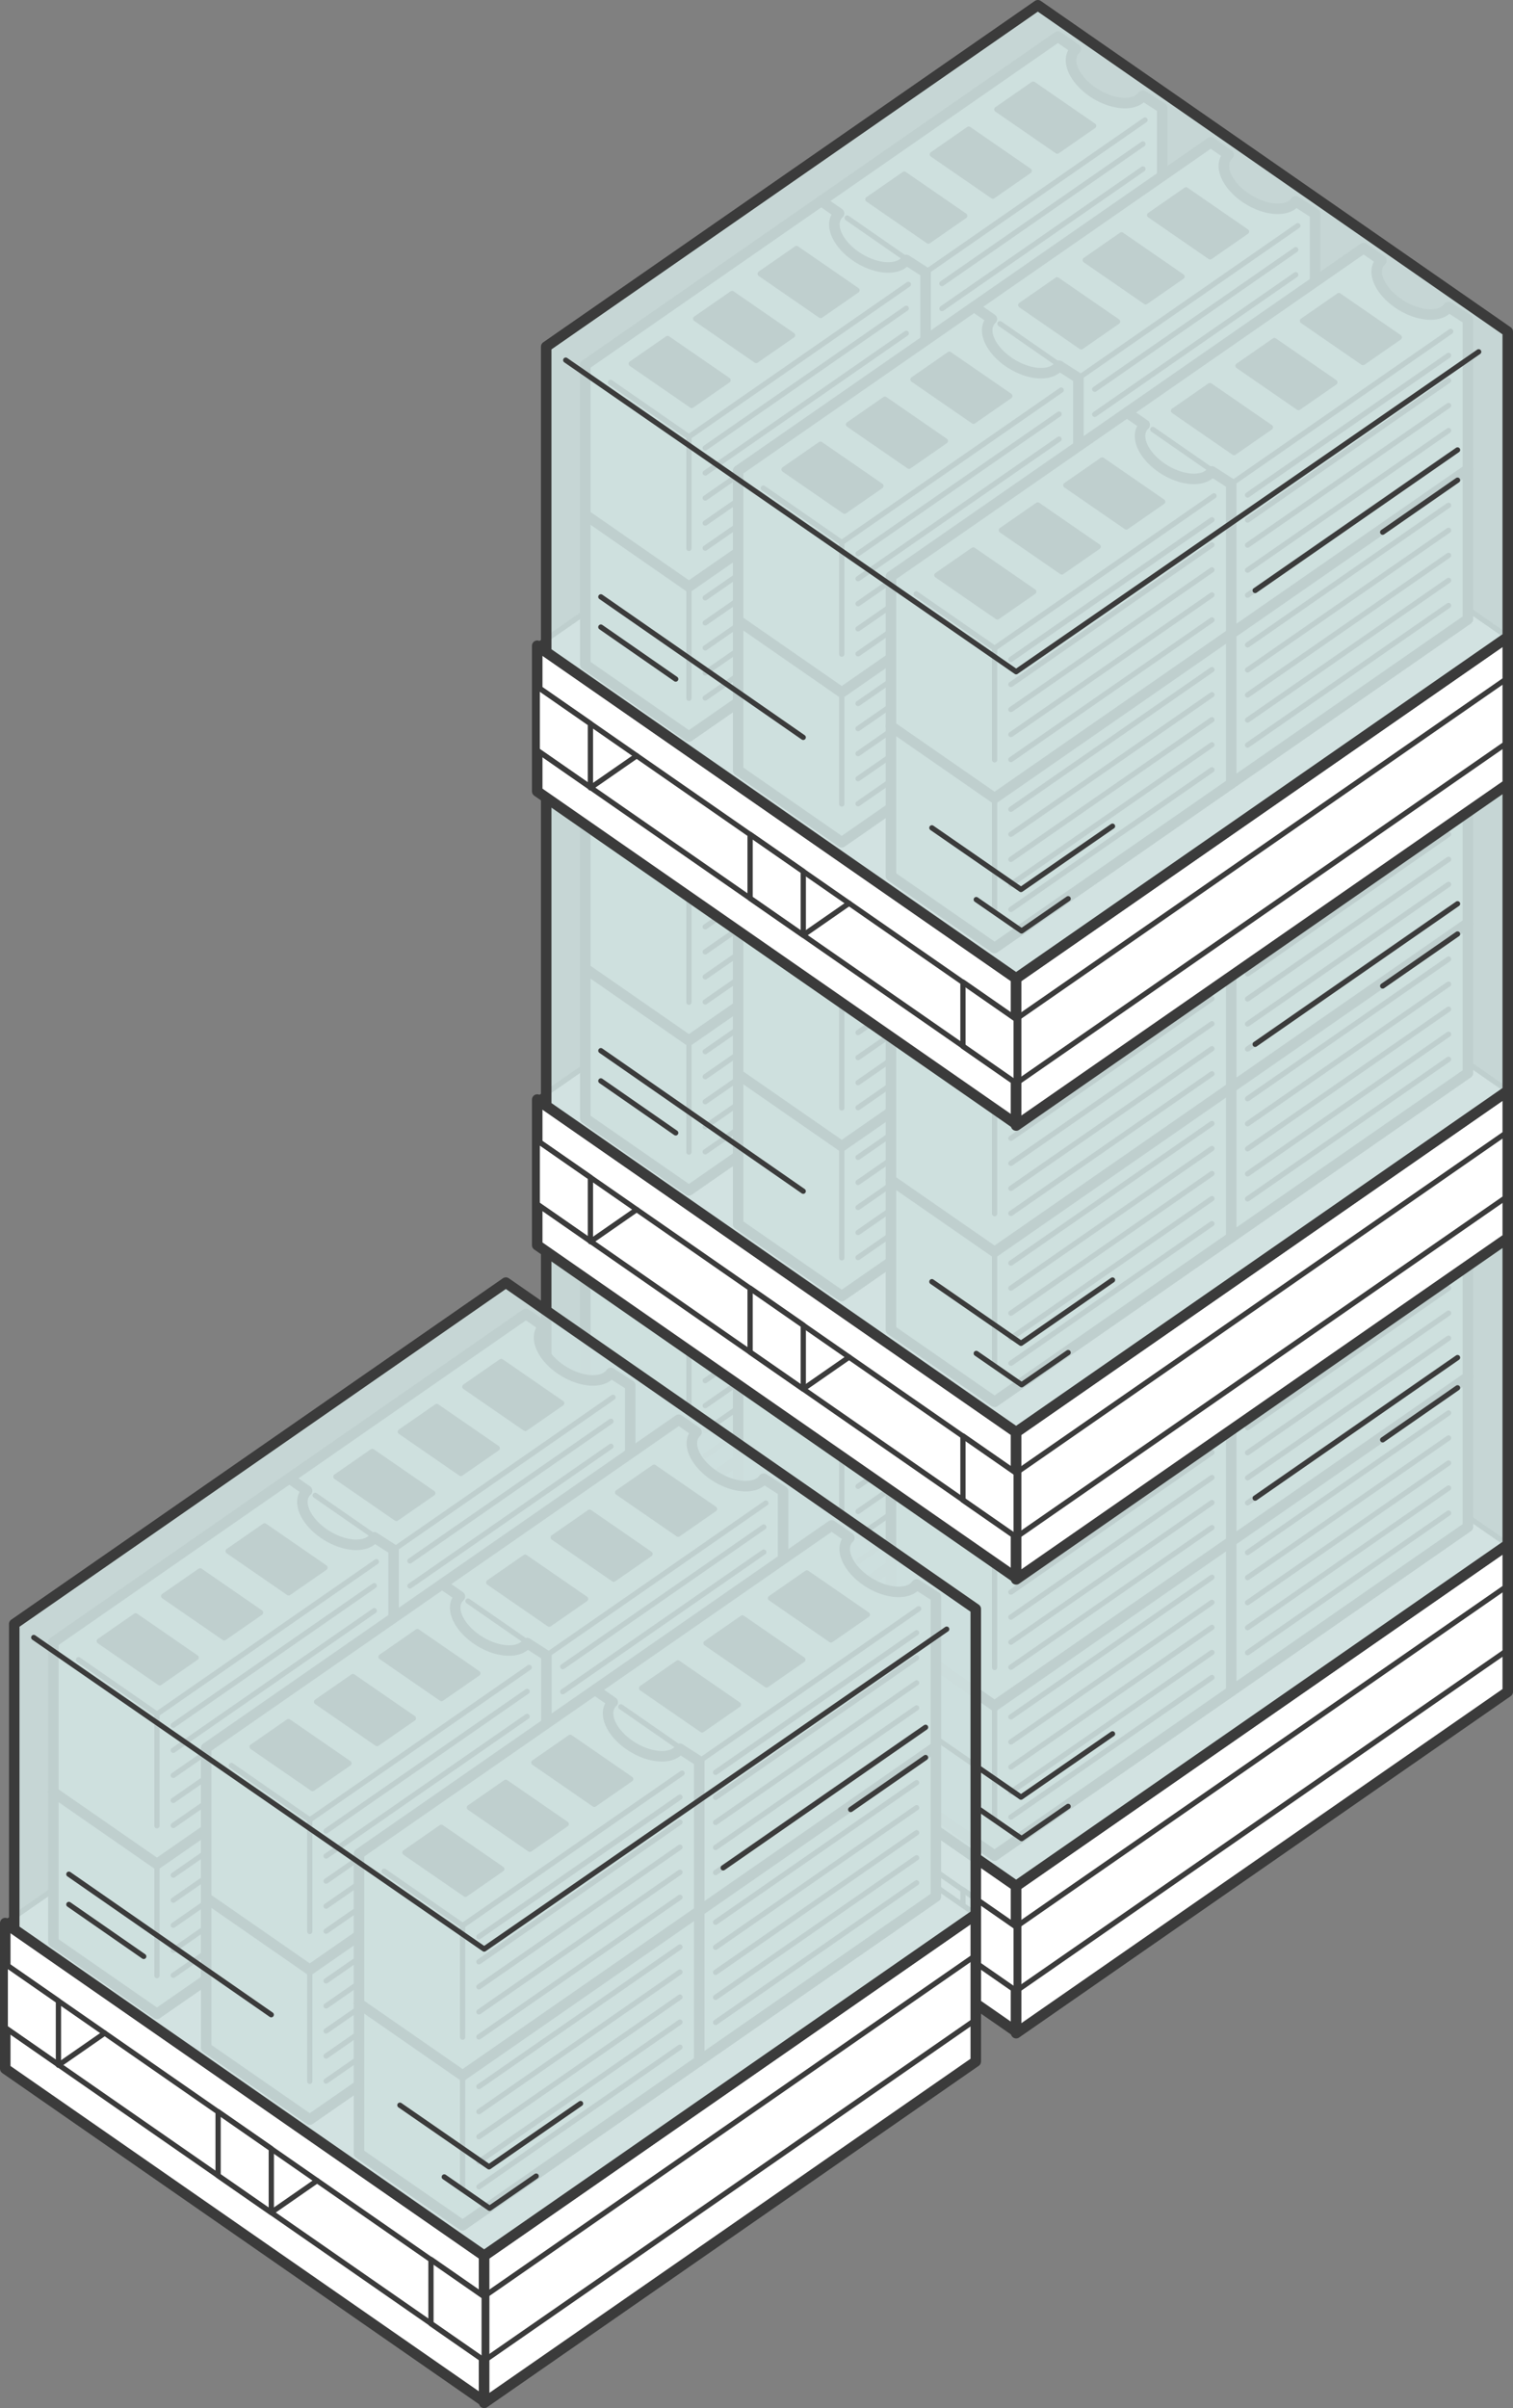 <svg xmlns="http://www.w3.org/2000/svg" viewBox="0 0 288.176 458.573"><rect x="0" y="0" width="288.176" height="458.573" fill="#808080" stroke="none"/><defs><style>.a,.b{fill:#fff;}.a,.b,.c,.d,.e,.f{stroke:#3b3b3b;stroke-linecap:round;stroke-linejoin:round;}.b,.d,.f{stroke-width:2px;}.c{fill:none;}.d{fill:#d7e6e5;}.e{fill:#3b3b3b;}.f{fill:#cddfde;fill-opacity:0.9;}</style></defs><polygon class="a" points="195.961 250.735 287.176 314.079 193.54 379.087 102.324 315.742 195.961 250.735"/><polygon class="b" points="193.538 386.884 102.324 323.54 102.324 295.801 193.54 359.146 193.538 386.884"/><polygon class="a" points="195.961 230.792 287.176 294.136 193.54 359.146 102.324 295.801 195.961 230.792"/><polygon class="b" points="193.54 359.146 193.54 366.943 193.54 370.739 193.54 379.087 193.54 386.884 193.54 387.171 287.176 322.163 287.176 321.876 287.176 314.079 287.176 305.73 287.176 301.933 287.176 294.136 193.54 359.146"/><line class="c" x1="287.176" y1="301.933" x2="193.54" y2="366.893"/><line class="c" x1="287.176" y1="314.189" x2="193.54" y2="379.147"/><polygon class="a" points="193.54 379.131 183.409 372.097 183.409 359.857 193.54 366.893 193.54 379.131"/><polygon class="a" points="152.998 350.938 142.866 343.904 142.866 331.727 152.998 338.764 152.998 350.938"/><polygon class="a" points="112.455 322.752 102.324 315.716 102.324 303.599 112.455 310.635 112.455 322.752"/><line class="c" x1="102.324" y1="303.599" x2="193.54" y2="366.943"/><line class="c" x1="102.324" y1="315.742" x2="193.54" y2="379.087"/><line class="c" x1="112.455" y1="322.873" x2="121.268" y2="316.755"/><line class="c" x1="152.998" y1="350.906" x2="161.723" y2="344.847"/><path class="d" d="M176.29,281.792l45.075-31.302V221.95l-3.684-2.369c-1.417,2.006-5.371,1.891-8.972-.301-3.693-2.248-5.617-5.827-4.298-7.996a2.78,2.78,0,0,1,.475-.58l-3.386-2.35-6.257,4.345h0l-38.684,26.865v28.54L176.29,281.792"/><polygon class="e" points="165.304 239.343 176.822 247.29 183.749 242.48 172.232 234.533 165.304 239.343"/><polygon class="e" points="177.582 230.776 189.101 238.724 196.027 233.914 184.51 225.968 177.582 230.776"/><polygon class="e" points="189.861 222.211 201.378 230.157 208.304 225.348 196.787 217.401 189.861 222.211"/><polyline class="c" points="161.356 242.892 176.29 253.252 218.086 224.228"/><line class="c" x1="176.29" y1="253.252" x2="176.29" y2="274.506"/><line class="c" x1="217.683" y1="247.868" x2="179.403" y2="274.452"/><line class="c" x1="217.683" y1="243.097" x2="179.403" y2="269.681"/><line class="c" x1="217.683" y1="238.331" x2="179.403" y2="264.912"/><line class="c" x1="217.683" y1="233.56" x2="179.403" y2="260.143"/><line class="c" x1="217.683" y1="228.791" x2="179.403" y2="255.375"/><path class="d" d="M205.399,301.925l45.075-31.301v-28.54l-3.684-2.369c-1.417,2.006-5.371,1.89-8.972-.302-3.693-2.247-5.617-5.826-4.298-7.995a2.77,2.77,0,0,1,.474-.58l-3.385-2.35-6.258,4.347h0l-38.684,26.863v28.54l19.731,13.687"/><polygon class="e" points="194.414 259.476 205.931 267.424 212.858 262.614 201.341 254.667 194.414 259.476"/><polygon class="e" points="206.692 250.91 218.21 258.857 225.136 254.049 213.619 246.1 206.692 250.91"/><polygon class="e" points="218.969 242.343 230.488 250.292 237.414 245.482 225.896 237.535 218.969 242.343"/><polyline class="c" points="190.465 263.027 205.399 273.386 247.194 244.362"/><line class="c" x1="205.399" y1="273.386" x2="205.399" y2="294.639"/><line class="c" x1="246.792" y1="268.002" x2="208.512" y2="294.585"/><line class="c" x1="246.792" y1="263.233" x2="208.512" y2="289.817"/><line class="c" x1="246.792" y1="258.464" x2="208.512" y2="285.047"/><line class="c" x1="246.792" y1="253.695" x2="208.512" y2="280.279"/><line class="c" x1="246.792" y1="248.927" x2="208.512" y2="275.508"/><path class="d" d="M234.509,322.06l45.075-31.302v-28.54l-3.683-2.37c-1.417,2.007-5.371,1.892-8.972-.299-3.693-2.249-5.618-5.827-4.298-7.996a2.719,2.719,0,0,1,.474-.58l-3.385-2.35-6.258,4.347h0L214.778,279.832v28.54L234.509,322.06"/><polygon class="e" points="223.523 279.61 235.041 287.557 241.967 282.748 230.45 274.801 223.523 279.61"/><polygon class="e" points="235.801 271.044 247.32 278.991 254.245 274.181 242.728 266.234 235.801 271.044"/><polygon class="e" points="248.079 262.478 259.596 270.425 266.522 265.616 255.006 257.669 248.079 262.478"/><polyline class="c" points="219.575 283.16 234.509 293.519 276.304 264.496"/><line class="c" x1="234.509" y1="293.519" x2="234.509" y2="314.773"/><line class="c" x1="275.902" y1="288.135" x2="237.622" y2="314.719"/><line class="c" x1="275.902" y1="283.367" x2="237.622" y2="309.95"/><line class="c" x1="275.902" y1="278.598" x2="237.622" y2="305.181"/><line class="c" x1="275.902" y1="273.829" x2="237.622" y2="300.413"/><line class="c" x1="275.902" y1="269.06" x2="237.622" y2="295.642"/><path class="d" d="M176.29,253.252l45.075-31.302V193.41l-3.684-2.369c-1.417,2.006-5.371,1.89-8.972-.301-3.693-2.248-5.617-5.827-4.298-7.996a2.751,2.751,0,0,1,.475-.58l-3.386-2.35-6.257,4.346h0L156.559,211.024v28.54L176.29,253.252"/><polygon class="e" points="165.304 210.803 176.822 218.75 183.749 213.941 172.232 205.993 165.304 210.803"/><polygon class="e" points="177.582 202.236 189.101 210.184 196.027 205.375 184.51 197.427 177.582 202.236"/><polygon class="e" points="189.861 193.67 201.378 201.618 208.304 196.809 196.787 188.861 189.861 193.67"/><polyline class="c" points="161.356 214.351 176.29 224.712 218.086 195.688"/><line class="c" x1="176.29" y1="224.712" x2="176.29" y2="245.965"/><line class="c" x1="217.683" y1="219.328" x2="179.403" y2="245.911"/><line class="c" x1="217.683" y1="214.558" x2="179.403" y2="241.141"/><line class="c" x1="217.683" y1="209.79" x2="179.403" y2="236.373"/><line class="c" x1="217.683" y1="205.02" x2="179.403" y2="231.603"/><line class="c" x1="217.683" y1="200.251" x2="179.403" y2="226.835"/><path class="d" d="M205.399,273.386l45.075-31.302v-28.54l-3.684-2.369c-1.417,2.006-5.371,1.891-8.972-.301-3.693-2.248-5.617-5.827-4.298-7.996a2.796,2.796,0,0,1,.474-.58l-3.385-2.35-6.258,4.347h0l-38.684,26.863v28.54l19.731,13.688"/><polygon class="e" points="194.414 230.936 205.931 238.884 212.858 234.074 201.341 226.127 194.414 230.936"/><polygon class="e" points="206.692 222.37 218.21 230.317 225.136 225.508 213.619 217.561 206.692 222.37"/><polygon class="e" points="218.969 213.804 230.488 221.751 237.414 216.942 225.896 208.995 218.969 213.804"/><polyline class="c" points="190.465 234.487 205.399 244.846 247.194 215.822"/><line class="c" x1="205.399" y1="244.846" x2="205.399" y2="266.1"/><line class="c" x1="246.792" y1="239.462" x2="208.512" y2="266.045"/><line class="c" x1="246.792" y1="234.693" x2="208.512" y2="261.277"/><line class="c" x1="246.792" y1="229.925" x2="208.512" y2="256.508"/><line class="c" x1="246.792" y1="225.155" x2="208.512" y2="251.739"/><line class="c" x1="246.792" y1="220.387" x2="208.512" y2="246.968"/><path class="d" d="M234.509,293.519l45.075-31.301v-28.54L275.9,231.309c-1.417,2.006-5.371,1.89-8.972-.302-3.693-2.247-5.618-5.826-4.298-7.995a2.724,2.724,0,0,1,.474-.58l-3.385-2.35-6.258,4.346h0l-38.684,26.863v28.54l19.731,13.687"/><polygon class="e" points="223.523 251.07 235.041 259.018 241.967 254.208 230.45 246.261 223.523 251.07"/><polygon class="e" points="235.801 242.504 247.32 250.451 254.245 245.643 242.728 237.694 235.801 242.504"/><polygon class="e" points="248.079 233.937 259.596 241.886 266.522 237.076 255.006 229.129 248.079 233.937"/><polyline class="c" points="219.575 254.62 234.509 264.98 276.304 235.956"/><line class="c" x1="234.509" y1="264.98" x2="234.509" y2="286.233"/><line class="c" x1="275.902" y1="259.596" x2="237.622" y2="286.179"/><line class="c" x1="275.902" y1="254.827" x2="237.622" y2="281.411"/><line class="c" x1="275.902" y1="250.058" x2="237.622" y2="276.641"/><line class="c" x1="275.902" y1="245.289" x2="237.622" y2="271.873"/><line class="c" x1="275.902" y1="240.521" x2="237.622" y2="267.102"/><path class="d" d="M131.215,313.095,176.29,281.792v-28.54l-3.684-2.37c-1.418,2.007-5.371,1.892-8.972-.299-3.693-2.249-5.617-5.827-4.298-7.996a2.804,2.804,0,0,1,.475-.581l-3.385-2.349-6.258,4.344h0l-38.684,26.865v28.54l19.731,13.688"/><polygon class="e" points="120.229 270.645 131.747 278.592 138.674 273.783 127.156 265.835 120.229 270.645"/><polygon class="e" points="132.507 262.078 144.025 270.026 150.952 265.216 139.435 257.269 132.507 262.078"/><polygon class="e" points="144.785 253.512 156.303 261.459 163.229 256.651 151.712 248.703 144.785 253.512"/><polyline class="c" points="116.281 274.193 131.215 284.554 173.01 255.531"/><line class="c" x1="131.215" y1="284.554" x2="131.215" y2="305.808"/><line class="c" x1="172.608" y1="279.17" x2="134.327" y2="305.754"/><line class="c" x1="172.608" y1="274.4" x2="134.327" y2="300.983"/><line class="c" x1="172.608" y1="269.632" x2="134.327" y2="296.215"/><line class="c" x1="172.608" y1="264.862" x2="134.327" y2="291.445"/><line class="c" x1="172.608" y1="260.093" x2="134.327" y2="286.677"/><path class="d" d="M160.324,333.227,205.4,301.925V273.386l-3.685-2.369c-1.417,2.006-5.37,1.89-8.972-.302-3.692-2.247-5.617-5.826-4.298-7.995a2.784,2.784,0,0,1,.474-.58l-3.385-2.35-6.258,4.347h0L140.593,291v28.54l19.731,13.687"/><polygon class="e" points="149.339 290.779 160.856 298.726 167.783 293.916 156.265 285.969 149.339 290.779"/><polygon class="e" points="161.616 282.212 173.135 290.159 180.06 285.35 168.544 277.403 161.616 282.212"/><polygon class="e" points="173.894 273.646 185.413 281.593 192.339 276.784 180.821 268.836 173.894 273.646"/><polyline class="c" points="145.39 294.329 160.324 304.688 202.119 275.664"/><line class="c" x1="160.324" y1="304.688" x2="160.324" y2="325.941"/><line class="c" x1="201.717" y1="299.304" x2="163.437" y2="325.887"/><line class="c" x1="201.717" y1="294.536" x2="163.437" y2="321.119"/><line class="c" x1="201.717" y1="289.766" x2="163.437" y2="316.349"/><line class="c" x1="201.717" y1="284.998" x2="163.437" y2="311.581"/><line class="c" x1="201.717" y1="280.229" x2="163.437" y2="306.81"/><path class="d" d="M189.433,353.361,234.509,322.06v-28.541l-3.683-2.369c-1.418,2.007-5.371,1.891-8.973-.301-3.692-2.248-5.617-5.827-4.298-7.996a2.811,2.811,0,0,1,.475-.58l-3.386-2.349-6.258,4.346h0l-38.684,26.863v28.54l19.731,13.687"/><polygon class="e" points="178.448 310.912 189.965 318.86 196.892 314.05 185.375 306.103 178.448 310.912"/><polygon class="e" points="190.726 302.346 202.244 310.293 209.17 305.484 197.653 297.536 190.726 302.346"/><polygon class="e" points="203.003 293.779 214.522 301.727 221.448 296.917 209.93 288.971 203.003 293.779"/><polyline class="c" points="174.499 314.463 189.433 324.821 231.228 295.798"/><line class="c" x1="189.433" y1="324.821" x2="189.433" y2="346.075"/><line class="c" x1="230.827" y1="319.438" x2="192.546" y2="346.021"/><line class="c" x1="230.827" y1="314.668" x2="192.546" y2="341.252"/><line class="c" x1="230.827" y1="309.9" x2="192.546" y2="336.483"/><line class="c" x1="230.827" y1="305.131" x2="192.546" y2="331.715"/><line class="c" x1="230.827" y1="300.362" x2="192.546" y2="326.943"/><path class="d" d="M131.215,284.554,176.29,253.252v-28.54l-3.684-2.369c-1.418,2.006-5.371,1.89-8.972-.302-3.693-2.247-5.617-5.826-4.298-7.995a2.773,2.773,0,0,1,.475-.58l-3.385-2.35-6.258,4.344h0l-38.684,26.865v28.54l19.731,13.687"/><polygon class="e" points="120.229 242.105 131.747 250.052 138.674 245.243 127.156 237.295 120.229 242.105"/><polygon class="e" points="132.507 233.538 144.025 241.486 150.952 236.677 139.435 228.729 132.507 233.538"/><polygon class="e" points="144.785 224.972 156.303 232.92 163.229 228.111 151.712 220.163 144.785 224.972"/><polyline class="c" points="116.281 245.653 131.215 256.015 173.01 226.991"/><line class="c" x1="131.215" y1="256.015" x2="131.215" y2="277.268"/><line class="c" x1="172.608" y1="250.63" x2="134.327" y2="277.214"/><line class="c" x1="172.608" y1="245.86" x2="134.327" y2="272.443"/><line class="c" x1="172.608" y1="241.093" x2="134.327" y2="267.674"/><line class="c" x1="172.608" y1="236.322" x2="134.327" y2="262.905"/><line class="c" x1="172.608" y1="231.553" x2="134.327" y2="258.137"/><path class="d" d="M160.324,304.688,205.4,273.386v-28.54l-3.685-2.37c-1.417,2.007-5.37,1.892-8.972-.299-3.692-2.249-5.617-5.827-4.298-7.996a2.818,2.818,0,0,1,.474-.581l-3.385-2.349-6.258,4.346h0L140.593,262.46V291l19.731,13.688"/><polygon class="e" points="149.339 262.239 160.856 270.186 167.783 265.376 156.265 257.429 149.339 262.239"/><polygon class="e" points="161.616 253.672 173.135 261.62 180.06 256.81 168.544 248.863 161.616 253.672"/><polygon class="e" points="173.894 245.106 185.413 253.053 192.339 248.245 180.821 240.297 173.894 245.106"/><polyline class="c" points="145.39 265.789 160.324 276.147 202.119 247.124"/><line class="c" x1="160.324" y1="276.147" x2="160.324" y2="297.401"/><line class="c" x1="201.717" y1="270.764" x2="163.437" y2="297.348"/><line class="c" x1="201.717" y1="265.996" x2="163.437" y2="292.579"/><line class="c" x1="201.717" y1="261.226" x2="163.437" y2="287.81"/><line class="c" x1="201.717" y1="256.458" x2="163.437" y2="283.041"/><line class="c" x1="201.717" y1="251.688" x2="163.437" y2="278.271"/><path class="d" d="M189.433,324.821l45.075-31.302V264.98l-3.683-2.369c-1.418,2.006-5.371,1.89-8.973-.302-3.692-2.247-5.617-5.826-4.298-7.995a2.757,2.757,0,0,1,.475-.58l-3.386-2.35-6.258,4.347h0l-38.684,26.863v28.54l19.731,13.687"/><polygon class="e" points="178.448 282.372 189.965 290.32 196.892 285.51 185.375 277.563 178.448 282.372"/><polygon class="e" points="190.726 273.806 202.244 281.753 209.17 276.944 197.653 268.996 190.726 273.806"/><polygon class="e" points="203.003 265.239 214.522 273.187 221.448 268.378 209.93 260.43 203.003 265.239"/><polyline class="c" points="174.499 285.923 189.433 296.282 231.228 267.258"/><line class="c" x1="189.433" y1="296.282" x2="189.433" y2="317.535"/><line class="c" x1="230.827" y1="290.898" x2="192.546" y2="317.481"/><line class="c" x1="230.827" y1="286.129" x2="192.546" y2="312.713"/><line class="c" x1="230.827" y1="281.36" x2="192.546" y2="307.943"/><line class="c" x1="230.827" y1="276.591" x2="192.546" y2="303.175"/><line class="c" x1="230.827" y1="271.823" x2="192.546" y2="298.404"/><polyline class="f" points="193.54 359.146 287.176 294.138 287.176 235.986 197.672 173.839 104.036 238.849 104.036 296.998 193.538 359.146"/><polyline class="c" points="107.754 241.423 193.54 300.752 281.636 239.834"/><polyline class="c" points="177.492 330.483 194.466 342.222 211.897 330.169"/><polyline class="c" points="185.943 344.146 194.579 350.118 203.447 343.986"/><line class="c" x1="277.615" y1="258.521" x2="239.069" y2="285.281"/><line class="c" x1="277.615" y1="264.278" x2="263.355" y2="274.176"/><line class="c" x1="114.441" y1="286.495" x2="152.986" y2="313.256"/><line class="c" x1="114.441" y1="292.253" x2="128.7" y2="302.151"/><polygon class="a" points="195.961 164.314 287.176 227.659 193.54 292.668 102.324 229.323 195.961 164.314"/><polygon class="b" points="193.538 300.464 102.324 237.12 102.324 209.382 193.54 272.726 193.538 300.464"/><polygon class="a" points="195.961 144.372 287.176 207.717 193.54 272.726 102.324 209.382 195.961 144.372"/><polygon class="b" points="193.54 272.726 193.54 280.523 193.54 284.319 193.54 292.668 193.54 300.464 193.54 300.752 287.176 235.744 287.176 235.456 287.176 227.659 287.176 219.311 287.176 215.513 287.176 207.717 193.54 272.726"/><line class="c" x1="287.176" y1="215.513" x2="193.54" y2="280.474"/><line class="c" x1="287.176" y1="227.769" x2="193.54" y2="292.728"/><polygon class="a" points="193.54 292.712 183.409 285.678 183.409 273.438 193.54 280.474 193.54 292.712"/><polygon class="a" points="152.998 264.519 142.866 257.485 142.866 245.308 152.998 252.344 152.998 264.519"/><polygon class="a" points="112.455 236.331 102.324 229.296 102.324 217.18 112.455 224.215 112.455 236.331"/><line class="c" x1="102.324" y1="217.18" x2="193.54" y2="280.524"/><line class="c" x1="102.324" y1="229.323" x2="193.54" y2="292.668"/><line class="c" x1="112.455" y1="236.454" x2="121.268" y2="230.335"/><line class="c" x1="152.998" y1="264.486" x2="161.723" y2="258.428"/><path class="d" d="M176.29,195.372l45.075-31.302V135.531l-3.684-2.369c-1.417,2.006-5.371,1.89-8.972-.302-3.693-2.247-5.617-5.826-4.298-7.995a2.754,2.754,0,0,1,.475-.58l-3.386-2.35-6.257,4.344h0L156.559,153.145v28.54L176.29,195.372"/><polygon class="e" points="165.304 152.923 176.822 160.87 183.749 156.061 172.232 148.114 165.304 152.923"/><polygon class="e" points="177.582 144.357 189.101 152.304 196.027 147.495 184.51 139.547 177.582 144.357"/><polygon class="e" points="189.861 135.79 201.378 143.738 208.304 138.929 196.787 130.981 189.861 135.79"/><polyline class="c" points="161.356 156.472 176.29 166.833 218.086 137.809"/><line class="c" x1="176.29" y1="166.833" x2="176.29" y2="188.086"/><line class="c" x1="217.683" y1="161.449" x2="179.403" y2="188.032"/><line class="c" x1="217.683" y1="156.678" x2="179.403" y2="183.262"/><line class="c" x1="217.683" y1="151.911" x2="179.403" y2="178.492"/><line class="c" x1="217.683" y1="147.14" x2="179.403" y2="173.724"/><line class="c" x1="217.683" y1="142.372" x2="179.403" y2="168.955"/><path class="d" d="M205.399,215.506l45.075-31.301v-28.541l-3.684-2.369c-1.417,2.007-5.371,1.891-8.972-.301-3.693-2.248-5.617-5.827-4.298-7.996a2.822,2.822,0,0,1,.474-.58l-3.385-2.35-6.258,4.348h0l-38.684,26.863v28.54l19.731,13.687"/><polygon class="e" points="194.414 173.056 205.931 181.004 212.858 176.195 201.341 168.248 194.414 173.056"/><polygon class="e" points="206.692 164.491 218.21 172.438 225.136 167.628 213.619 159.681 206.692 164.491"/><polygon class="e" points="218.969 155.924 230.488 163.871 237.414 159.062 225.896 151.116 218.969 155.924"/><polyline class="c" points="190.465 176.607 205.399 186.966 247.194 157.942"/><line class="c" x1="205.399" y1="186.966" x2="205.399" y2="208.22"/><line class="c" x1="246.792" y1="181.583" x2="208.512" y2="208.166"/><line class="c" x1="246.792" y1="176.813" x2="208.512" y2="203.396"/><line class="c" x1="246.792" y1="172.044" x2="208.512" y2="198.628"/><line class="c" x1="246.792" y1="167.276" x2="208.512" y2="193.859"/><line class="c" x1="246.792" y1="162.507" x2="208.512" y2="189.088"/><path class="d" d="M234.509,235.639l45.075-31.302V175.798l-3.683-2.37c-1.417,2.007-5.371,1.891-8.972-.301-3.693-2.248-5.618-5.826-4.298-7.995a2.724,2.724,0,0,1,.474-.58l-3.385-2.35-6.258,4.346h0L214.778,193.412v28.539l19.731,13.688"/><polygon class="e" points="223.523 193.191 235.041 201.137 241.967 196.329 230.45 188.381 223.523 193.191"/><polygon class="e" points="235.801 184.624 247.32 192.572 254.245 187.762 242.728 179.815 235.801 184.624"/><polygon class="e" points="248.079 176.058 259.596 184.005 266.522 179.197 255.006 171.248 248.079 176.058"/><polyline class="c" points="219.575 196.741 234.509 207.1 276.304 178.077"/><line class="c" x1="234.509" y1="207.1" x2="234.509" y2="228.353"/><line class="c" x1="275.902" y1="201.716" x2="237.622" y2="228.3"/><line class="c" x1="275.902" y1="196.948" x2="237.622" y2="223.531"/><line class="c" x1="275.902" y1="192.178" x2="237.622" y2="218.762"/><line class="c" x1="275.902" y1="187.409" x2="237.622" y2="213.992"/><line class="c" x1="275.902" y1="182.64" x2="237.622" y2="209.222"/><path class="d" d="M176.29,166.833l45.075-31.302V106.99l-3.684-2.369c-1.417,2.007-5.371,1.891-8.972-.3-3.693-2.249-5.617-5.829-4.298-7.997a2.811,2.811,0,0,1,.475-.58l-3.386-2.349L195.243,97.74h0L156.559,124.605v28.54L176.29,166.833"/><polygon class="e" points="165.304 124.382 176.822 132.331 183.749 127.521 172.232 119.574 165.304 124.382"/><polygon class="e" points="177.582 115.817 189.101 123.764 196.027 118.955 184.51 111.007 177.582 115.817"/><polygon class="e" points="189.861 107.25 201.378 115.198 208.304 110.388 196.787 102.442 189.861 107.25"/><polyline class="c" points="161.356 127.931 176.29 138.292 218.086 109.269"/><line class="c" x1="176.29" y1="138.292" x2="176.29" y2="159.546"/><line class="c" x1="217.683" y1="132.909" x2="179.403" y2="159.492"/><line class="c" x1="217.683" y1="128.138" x2="179.403" y2="154.722"/><line class="c" x1="217.683" y1="123.371" x2="179.403" y2="149.953"/><line class="c" x1="217.683" y1="118.6" x2="179.403" y2="145.184"/><line class="c" x1="217.683" y1="113.831" x2="179.403" y2="140.414"/><path class="d" d="M205.399,186.966l45.075-31.302V127.125l-3.684-2.369c-1.417,2.006-5.371,1.89-8.972-.302-3.693-2.247-5.617-5.826-4.298-7.995a2.77,2.77,0,0,1,.474-.58l-3.385-2.35-6.258,4.346h0l-38.684,26.863v28.54l19.731,13.687"/><polygon class="e" points="194.414 144.517 205.931 152.463 212.858 147.655 201.341 139.708 194.414 144.517"/><polygon class="e" points="206.692 135.951 218.21 143.898 225.136 139.088 213.619 131.141 206.692 135.951"/><polygon class="e" points="218.969 127.384 230.488 135.331 237.414 130.523 225.896 122.575 218.969 127.384"/><polyline class="c" points="190.465 148.067 205.399 158.427 247.194 129.403"/><line class="c" x1="205.399" y1="158.427" x2="205.399" y2="179.68"/><line class="c" x1="246.792" y1="153.042" x2="208.512" y2="179.626"/><line class="c" x1="246.792" y1="148.274" x2="208.512" y2="174.857"/><line class="c" x1="246.792" y1="143.505" x2="208.512" y2="170.088"/><line class="c" x1="246.792" y1="138.736" x2="208.512" y2="165.32"/><line class="c" x1="246.792" y1="133.968" x2="208.512" y2="160.549"/><path class="d" d="M234.509,207.1l45.075-31.301v-28.541L275.9,144.888c-1.417,2.007-5.371,1.891-8.972-.301-3.693-2.248-5.618-5.827-4.298-7.996a2.777,2.777,0,0,1,.474-.58l-3.385-2.35-6.258,4.348h0L214.778,164.872v28.54L234.509,207.1"/><polygon class="e" points="223.523 164.65 235.041 172.598 241.967 167.789 230.45 159.841 223.523 164.65"/><polygon class="e" points="235.801 156.084 247.32 164.032 254.245 159.222 242.728 151.275 235.801 156.084"/><polygon class="e" points="248.079 147.518 259.596 155.465 266.522 150.656 255.006 142.709 248.079 147.518"/><polyline class="c" points="219.575 168.201 234.509 178.56 276.304 149.536"/><line class="c" x1="234.509" y1="178.56" x2="234.509" y2="199.813"/><line class="c" x1="275.902" y1="173.176" x2="237.622" y2="199.76"/><line class="c" x1="275.902" y1="168.407" x2="237.622" y2="194.99"/><line class="c" x1="275.902" y1="163.638" x2="237.622" y2="190.222"/><line class="c" x1="275.902" y1="158.87" x2="237.622" y2="185.453"/><line class="c" x1="275.902" y1="154.1" x2="237.622" y2="180.682"/><path class="d" d="M131.215,226.674,176.29,195.372V166.833l-3.684-2.37c-1.418,2.007-5.371,1.891-8.972-.301-3.693-2.248-5.617-5.826-4.298-7.995a2.773,2.773,0,0,1,.475-.58l-3.385-2.35-6.258,4.345h0l-38.684,26.865V212.986l19.731,13.688"/><polygon class="e" points="120.229 184.226 131.747 192.172 138.674 187.363 127.156 179.416 120.229 184.226"/><polygon class="e" points="132.507 175.659 144.025 183.607 150.952 178.797 139.435 170.85 132.507 175.659"/><polygon class="e" points="144.785 167.093 156.303 175.04 163.229 170.231 151.712 162.283 144.785 167.093"/><polyline class="c" points="116.281 187.774 131.215 198.134 173.01 169.111"/><line class="c" x1="131.215" y1="198.134" x2="131.215" y2="219.388"/><line class="c" x1="172.608" y1="192.751" x2="134.327" y2="219.334"/><line class="c" x1="172.608" y1="187.981" x2="134.327" y2="214.564"/><line class="c" x1="172.608" y1="183.213" x2="134.327" y2="209.794"/><line class="c" x1="172.608" y1="178.442" x2="134.327" y2="205.026"/><line class="c" x1="172.608" y1="173.674" x2="134.327" y2="200.256"/><path class="d" d="M160.324,246.808,205.4,215.506v-28.54l-3.685-2.369c-1.417,2.007-5.37,1.891-8.972-.301-3.692-2.248-5.617-5.827-4.298-7.996a2.841,2.841,0,0,1,.474-.58l-3.385-2.35-6.258,4.348h0L140.593,204.58v28.541l19.731,13.687"/><polygon class="e" points="149.339 204.358 160.856 212.307 167.783 207.497 156.265 199.55 149.339 204.358"/><polygon class="e" points="161.616 195.793 173.135 203.74 180.06 198.931 168.544 190.983 161.616 195.793"/><polygon class="e" points="173.894 187.226 185.413 195.174 192.339 190.364 180.821 182.417 173.894 187.226"/><polyline class="c" points="145.39 207.91 160.324 218.268 202.119 189.244"/><line class="c" x1="160.324" y1="218.268" x2="160.324" y2="239.522"/><line class="c" x1="201.717" y1="212.885" x2="163.437" y2="239.468"/><line class="c" x1="201.717" y1="208.115" x2="163.437" y2="234.699"/><line class="c" x1="201.717" y1="203.347" x2="163.437" y2="229.93"/><line class="c" x1="201.717" y1="198.578" x2="163.437" y2="225.162"/><line class="c" x1="201.717" y1="193.809" x2="163.437" y2="220.39"/><path class="d" d="M189.433,266.942l45.075-31.302V207.1l-3.683-2.369c-1.418,2.007-5.371,1.891-8.973-.301-3.692-2.248-5.617-5.827-4.298-7.996a2.782,2.782,0,0,1,.475-.58l-3.386-2.349-6.258,4.346h0l-38.684,26.864v28.539l19.731,13.688"/><polygon class="e" points="178.448 224.492 189.965 232.439 196.892 227.631 185.375 219.684 178.448 224.492"/><polygon class="e" points="190.726 215.927 202.244 223.874 209.17 219.064 197.653 211.117 190.726 215.927"/><polygon class="e" points="203.003 207.36 214.522 215.307 221.448 210.498 209.93 202.55 203.003 207.36"/><polyline class="c" points="174.499 228.043 189.433 238.402 231.228 209.379"/><line class="c" x1="189.433" y1="238.402" x2="189.433" y2="259.656"/><line class="c" x1="230.827" y1="233.018" x2="192.546" y2="259.602"/><line class="c" x1="230.827" y1="228.249" x2="192.546" y2="254.832"/><line class="c" x1="230.827" y1="223.481" x2="192.546" y2="250.064"/><line class="c" x1="230.827" y1="218.711" x2="192.546" y2="245.294"/><line class="c" x1="230.827" y1="213.943" x2="192.546" y2="240.524"/><path class="d" d="M131.215,198.134,176.29,166.833v-28.541l-3.684-2.369c-1.418,2.007-5.371,1.891-8.972-.301-3.693-2.248-5.617-5.827-4.298-7.996a2.825,2.825,0,0,1,.475-.58l-3.385-2.35-6.258,4.346h0l-38.684,26.865v28.54l19.731,13.687"/><polygon class="e" points="120.229 155.685 131.747 163.633 138.674 158.824 127.156 150.876 120.229 155.685"/><polygon class="e" points="132.507 147.119 144.025 155.067 150.952 150.257 139.435 142.31 132.507 147.119"/><polygon class="e" points="144.785 138.553 156.303 146.5 163.229 141.69 151.712 133.744 144.785 138.553"/><polyline class="c" points="116.281 159.234 131.215 169.594 173.01 140.57"/><line class="c" x1="131.215" y1="169.594" x2="131.215" y2="190.848"/><line class="c" x1="172.608" y1="164.211" x2="134.327" y2="190.794"/><line class="c" x1="172.608" y1="159.44" x2="134.327" y2="186.023"/><line class="c" x1="172.608" y1="154.673" x2="134.327" y2="181.254"/><line class="c" x1="172.608" y1="149.903" x2="134.327" y2="176.486"/><line class="c" x1="172.608" y1="145.133" x2="134.327" y2="171.716"/><path class="d" d="M160.324,218.268,205.4,186.966V158.427l-3.685-2.37c-1.417,2.007-5.37,1.891-8.972-.301-3.692-2.248-5.617-5.826-4.298-7.995a2.822,2.822,0,0,1,.474-.581l-3.385-2.349-6.258,4.346h0l-38.684,26.864V204.58l19.731,13.688"/><polygon class="e" points="149.339 175.819 160.856 183.766 167.783 178.957 156.265 171.01 149.339 175.819"/><polygon class="e" points="161.616 167.253 173.135 175.2 180.06 170.391 168.544 162.443 161.616 167.253"/><polygon class="e" points="173.894 158.686 185.413 166.634 192.339 161.825 180.821 153.877 173.894 158.686"/><polyline class="c" points="145.39 179.37 160.324 189.728 202.119 160.705"/><line class="c" x1="160.324" y1="189.728" x2="160.324" y2="210.982"/><line class="c" x1="201.717" y1="184.345" x2="163.437" y2="210.928"/><line class="c" x1="201.717" y1="179.576" x2="163.437" y2="206.159"/><line class="c" x1="201.717" y1="174.807" x2="163.437" y2="201.39"/><line class="c" x1="201.717" y1="170.037" x2="163.437" y2="196.621"/><line class="c" x1="201.717" y1="165.269" x2="163.437" y2="191.85"/><path class="d" d="M189.433,238.402,234.509,207.1V178.56l-3.683-2.369c-1.418,2.006-5.371,1.891-8.973-.301-3.692-2.248-5.617-5.827-4.298-7.996a2.808,2.808,0,0,1,.475-.58l-3.386-2.35-6.258,4.348h0l-38.684,26.862v28.541l19.731,13.687"/><polygon class="e" points="178.448 195.952 189.965 203.901 196.892 199.091 185.375 191.143 178.448 195.952"/><polygon class="e" points="190.726 187.387 202.244 195.334 209.17 190.524 197.653 182.577 190.726 187.387"/><polygon class="e" points="203.003 178.82 214.522 186.767 221.448 181.958 209.93 174.011 203.003 178.82"/><polyline class="c" points="174.499 199.503 189.433 209.862 231.228 180.838"/><line class="c" x1="189.433" y1="209.862" x2="189.433" y2="231.116"/><line class="c" x1="230.827" y1="204.479" x2="192.546" y2="231.062"/><line class="c" x1="230.827" y1="199.709" x2="192.546" y2="226.292"/><line class="c" x1="230.827" y1="194.941" x2="192.546" y2="221.524"/><line class="c" x1="230.827" y1="190.172" x2="192.546" y2="216.756"/><line class="c" x1="230.827" y1="185.403" x2="192.546" y2="211.984"/><polyline class="f" points="193.54 272.726 287.176 207.719 287.176 149.567 197.672 87.419 104.036 152.43 104.036 210.579 193.538 272.726"/><polyline class="c" points="107.754 155.003 193.54 214.332 281.636 153.415"/><polyline class="c" points="177.492 244.064 194.466 255.802 211.897 243.749"/><polyline class="c" points="185.943 257.726 194.579 263.697 203.447 257.566"/><line class="c" x1="277.615" y1="172.101" x2="239.069" y2="198.861"/><line class="c" x1="277.615" y1="177.858" x2="263.355" y2="187.757"/><line class="c" x1="114.441" y1="200.076" x2="152.986" y2="226.837"/><line class="c" x1="114.441" y1="205.833" x2="128.7" y2="215.731"/><polygon class="a" points="195.961 77.895 287.176 141.24 193.54 206.248 102.324 142.903 195.961 77.895"/><polygon class="b" points="193.538 214.045 102.324 150.7 102.324 122.963 193.54 186.307 193.538 214.045"/><polygon class="a" points="195.961 57.952 287.176 121.297 193.54 186.307 102.324 122.963 195.961 57.952"/><polygon class="b" points="193.54 186.307 193.54 194.104 193.54 197.899 193.54 206.248 193.54 214.045 193.54 214.332 287.176 149.325 287.176 149.037 287.176 141.24 287.176 132.892 287.176 129.094 287.176 121.297 193.54 186.307"/><line class="c" x1="287.176" y1="129.094" x2="193.54" y2="194.054"/><line class="c" x1="287.176" y1="141.35" x2="193.54" y2="206.307"/><polygon class="a" points="193.54 206.293 183.409 199.259 183.409 187.019 193.54 194.054 193.54 206.293"/><polygon class="a" points="152.998 178.1 142.866 171.065 142.866 158.889 152.998 165.924 152.998 178.1"/><polygon class="a" points="112.455 149.912 102.324 142.876 102.324 130.759 112.455 137.795 112.455 149.912"/><line class="c" x1="102.324" y1="130.759" x2="193.54" y2="194.104"/><line class="c" x1="102.324" y1="142.904" x2="193.54" y2="206.248"/><line class="c" x1="112.455" y1="150.033" x2="121.268" y2="143.916"/><line class="c" x1="152.998" y1="178.066" x2="161.723" y2="172.008"/><path class="d" d="M176.29,108.953l45.075-31.302v-28.54l-3.684-2.369c-1.417,2.006-5.371,1.891-8.972-.301-3.693-2.248-5.617-5.827-4.298-7.996a2.809,2.809,0,0,1,.475-.58l-3.386-2.35-6.257,4.345h0L156.559,66.724v28.541L176.29,108.953"/><polygon class="e" points="165.304 66.503 176.822 74.451 183.749 69.642 172.232 61.693 165.304 66.503"/><polygon class="e" points="177.582 57.936 189.101 65.885 196.027 61.075 184.51 53.128 177.582 57.936"/><polygon class="e" points="189.861 49.371 201.378 57.318 208.304 52.509 196.787 44.561 189.861 49.371"/><polyline class="c" points="161.356 70.052 176.29 80.413 218.086 51.389"/><line class="c" x1="176.29" y1="80.413" x2="176.29" y2="101.667"/><line class="c" x1="217.683" y1="75.029" x2="179.403" y2="101.613"/><line class="c" x1="217.683" y1="70.258" x2="179.403" y2="96.841"/><line class="c" x1="217.683" y1="65.491" x2="179.403" y2="92.073"/><line class="c" x1="217.683" y1="60.721" x2="179.403" y2="87.304"/><line class="c" x1="217.683" y1="55.951" x2="179.403" y2="82.535"/><path class="d" d="M205.399,129.087l45.075-31.302v-28.54l-3.684-2.369c-1.417,2.007-5.371,1.891-8.972-.301-3.693-2.248-5.617-5.827-4.298-7.996a2.799,2.799,0,0,1,.474-.58l-3.385-2.35-6.258,4.346h0L185.668,86.859v28.539l19.731,13.688"/><polygon class="e" points="194.414 86.637 205.931 94.584 212.858 89.774 201.341 81.828 194.414 86.637"/><polygon class="e" points="206.692 78.071 218.21 86.018 225.136 81.209 213.619 73.262 206.692 78.071"/><polygon class="e" points="218.969 69.505 230.488 77.452 237.414 72.643 225.896 64.695 218.969 69.505"/><polyline class="c" points="190.465 90.188 205.399 100.547 247.194 71.522"/><line class="c" x1="205.399" y1="100.546" x2="205.399" y2="121.8"/><line class="c" x1="246.792" y1="95.162" x2="208.512" y2="121.746"/><line class="c" x1="246.792" y1="90.394" x2="208.512" y2="116.977"/><line class="c" x1="246.792" y1="85.625" x2="208.512" y2="112.209"/><line class="c" x1="246.792" y1="80.856" x2="208.512" y2="107.439"/><line class="c" x1="246.792" y1="76.087" x2="208.512" y2="102.669"/><path class="d" d="M234.509,149.22l45.075-31.302V89.378L275.9,87.009c-1.417,2.006-5.371,1.891-8.972-.3-3.693-2.248-5.618-5.827-4.298-7.996a2.773,2.773,0,0,1,.474-.58l-3.385-2.35L253.462,80.13h0L214.778,106.992v28.541L234.509,149.22"/><polygon class="e" points="223.523 106.77 235.041 114.718 241.967 109.909 230.45 101.961 223.523 106.77"/><polygon class="e" points="235.801 98.204 247.32 106.152 254.245 101.343 242.728 93.395 235.801 98.204"/><polygon class="e" points="248.079 89.639 259.596 97.586 266.522 92.776 255.006 84.829 248.079 89.639"/><polyline class="c" points="219.575 110.321 234.509 120.68 276.304 91.656"/><line class="c" x1="234.509" y1="120.68" x2="234.509" y2="141.933"/><line class="c" x1="275.902" y1="115.297" x2="237.622" y2="141.88"/><line class="c" x1="275.902" y1="110.527" x2="237.622" y2="137.111"/><line class="c" x1="275.902" y1="105.759" x2="237.622" y2="132.342"/><line class="c" x1="275.902" y1="100.99" x2="237.622" y2="127.573"/><line class="c" x1="275.902" y1="96.221" x2="237.622" y2="122.802"/><path class="d" d="M176.29,80.413l45.075-31.302v-28.54l-3.684-2.369c-1.417,2.007-5.371,1.891-8.972-.3-3.693-2.248-5.617-5.826-4.298-7.996a2.78,2.78,0,0,1,.475-.58l-3.386-2.349-6.257,4.345h0L156.559,38.186V66.724L176.29,80.413"/><polygon class="e" points="165.304 37.964 176.822 45.91 183.749 41.101 172.232 33.155 165.304 37.964"/><polygon class="e" points="177.582 29.398 189.101 37.345 196.027 32.535 184.51 24.588 177.582 29.398"/><polygon class="e" points="189.861 20.831 201.378 28.779 208.304 23.969 196.787 16.021 189.861 20.831"/><polyline class="c" points="161.356 41.512 176.29 51.873 218.086 22.85"/><line class="c" x1="176.29" y1="51.873" x2="176.29" y2="73.127"/><line class="c" x1="217.683" y1="46.489" x2="179.403" y2="73.072"/><line class="c" x1="217.683" y1="41.719" x2="179.403" y2="68.302"/><line class="c" x1="217.683" y1="36.952" x2="179.403" y2="63.533"/><line class="c" x1="217.683" y1="32.18" x2="179.403" y2="58.763"/><line class="c" x1="217.683" y1="27.412" x2="179.403" y2="53.995"/><path class="d" d="M205.399,100.546l45.075-31.302v-28.54l-3.684-2.369c-1.417,2.006-5.371,1.891-8.972-.301-3.693-2.248-5.617-5.827-4.298-7.996a2.826,2.826,0,0,1,.474-.58l-3.385-2.35-6.258,4.348h0L185.668,58.318v28.541l19.731,13.687"/><polygon class="e" points="194.414 58.097 205.931 66.045 212.858 61.236 201.341 53.287 194.414 58.097"/><polygon class="e" points="206.692 49.53 218.21 57.479 225.136 52.669 213.619 44.722 206.692 49.53"/><polygon class="e" points="218.969 40.965 230.488 48.912 237.414 44.103 225.896 36.155 218.969 40.965"/><polyline class="c" points="190.465 61.647 205.399 72.007 247.194 42.982"/><line class="c" x1="205.399" y1="72.007" x2="205.399" y2="93.26"/><line class="c" x1="246.792" y1="66.623" x2="208.512" y2="93.207"/><line class="c" x1="246.792" y1="61.854" x2="208.512" y2="88.437"/><line class="c" x1="246.792" y1="57.085" x2="208.512" y2="83.669"/><line class="c" x1="246.792" y1="52.317" x2="208.512" y2="78.9"/><line class="c" x1="246.792" y1="47.547" x2="208.512" y2="74.129"/><path class="d" d="M234.509,120.68,279.583,89.378v-28.54L275.9,58.469c-1.417,2.007-5.371,1.891-8.972-.301-3.693-2.248-5.618-5.827-4.298-7.996a2.747,2.747,0,0,1,.474-.58l-3.385-2.35-6.258,4.346h0L214.778,78.453v28.539L234.509,120.68"/><polygon class="e" points="223.523 78.231 235.041 86.178 241.967 81.368 230.45 73.422 223.523 78.231"/><polygon class="e" points="235.801 69.665 247.32 77.611 254.245 72.803 242.728 64.856 235.801 69.665"/><polygon class="e" points="248.079 61.099 259.596 69.046 266.522 64.236 255.006 56.289 248.079 61.099"/><polyline class="c" points="219.575 81.782 234.509 92.14 276.304 63.116"/><line class="c" x1="234.509" y1="92.14" x2="234.509" y2="113.394"/><line class="c" x1="275.902" y1="86.756" x2="237.622" y2="113.339"/><line class="c" x1="275.902" y1="81.987" x2="237.622" y2="108.571"/><line class="c" x1="275.902" y1="77.219" x2="237.622" y2="103.802"/><line class="c" x1="275.902" y1="72.45" x2="237.622" y2="99.033"/><line class="c" x1="275.902" y1="67.681" x2="237.622" y2="94.262"/><path class="d" d="M131.215,140.255,176.29,108.953v-28.54l-3.684-2.369c-1.418,2.006-5.371,1.891-8.972-.301-3.693-2.248-5.617-5.827-4.298-7.996a2.796,2.796,0,0,1,.475-.58l-3.385-2.35-6.258,4.346h0l-38.684,26.864v28.54l19.731,13.688"/><polygon class="e" points="120.229 97.805 131.747 105.753 138.674 100.944 127.156 92.996 120.229 97.805"/><polygon class="e" points="132.507 89.239 144.025 97.187 150.952 92.378 139.435 84.43 132.507 89.239"/><polygon class="e" points="144.785 80.673 156.303 88.621 163.229 83.811 151.712 75.864 144.785 80.673"/><polyline class="c" points="116.281 101.354 131.215 111.715 173.01 82.691"/><line class="c" x1="131.215" y1="111.715" x2="131.215" y2="132.968"/><line class="c" x1="172.608" y1="106.332" x2="134.327" y2="132.915"/><line class="c" x1="172.608" y1="101.56" x2="134.327" y2="128.143"/><line class="c" x1="172.608" y1="96.794" x2="134.327" y2="123.375"/><line class="c" x1="172.608" y1="92.023" x2="134.327" y2="118.607"/><line class="c" x1="172.608" y1="87.254" x2="134.327" y2="113.837"/><path class="d" d="M160.324,160.389,205.4,129.087v-28.54l-3.685-2.369c-1.417,2.007-5.37,1.891-8.972-.301-3.692-2.248-5.617-5.827-4.298-7.996a2.81,2.81,0,0,1,.474-.58l-3.385-2.35-6.258,4.347h0L140.593,118.16v28.54l19.731,13.688"/><polygon class="e" points="149.339 117.939 160.856 125.886 167.783 121.077 156.265 113.13 149.339 117.939"/><polygon class="e" points="161.616 109.374 173.135 117.32 180.06 112.511 168.544 104.564 161.616 109.374"/><polygon class="e" points="173.894 100.807 185.413 108.754 192.339 103.945 180.821 95.997 173.894 100.807"/><polyline class="c" points="145.39 121.49 160.324 131.849 202.119 102.825"/><line class="c" x1="160.324" y1="131.849" x2="160.324" y2="153.103"/><line class="c" x1="201.717" y1="126.464" x2="163.437" y2="153.048"/><line class="c" x1="201.717" y1="121.696" x2="163.437" y2="148.279"/><line class="c" x1="201.717" y1="116.927" x2="163.437" y2="143.511"/><line class="c" x1="201.717" y1="112.158" x2="163.437" y2="138.741"/><line class="c" x1="201.717" y1="107.39" x2="163.437" y2="133.971"/><path class="d" d="M189.433,180.523,234.509,149.22V120.68l-3.683-2.369c-1.418,2.006-5.371,1.89-8.973-.301-3.692-2.248-5.617-5.827-4.298-7.996a2.757,2.757,0,0,1,.475-.58l-3.386-2.35-6.258,4.346h0l-38.684,26.863v28.54l19.731,13.688"/><polygon class="e" points="178.448 138.073 189.965 146.02 196.892 141.212 185.375 133.263 178.448 138.073"/><polygon class="e" points="190.726 129.506 202.244 137.455 209.17 132.645 197.653 124.697 190.726 129.506"/><polygon class="e" points="203.003 120.94 214.522 128.888 221.448 124.079 209.93 116.131 203.003 120.94"/><polyline class="c" points="174.499 141.623 189.433 151.983 231.228 122.959"/><line class="c" x1="189.433" y1="151.982" x2="189.433" y2="173.235"/><line class="c" x1="230.827" y1="146.599" x2="192.546" y2="173.183"/><line class="c" x1="230.827" y1="141.83" x2="192.546" y2="168.413"/><line class="c" x1="230.827" y1="137.06" x2="192.546" y2="163.644"/><line class="c" x1="230.827" y1="132.292" x2="192.546" y2="158.875"/><line class="c" x1="230.827" y1="127.523" x2="192.546" y2="154.105"/><path class="d" d="M131.215,111.715,176.29,80.413v-28.54l-3.684-2.369c-1.418,2.007-5.371,1.891-8.972-.301-3.693-2.248-5.617-5.827-4.298-7.996a2.799,2.799,0,0,1,.475-.58l-3.385-2.35-6.258,4.344h0L111.484,69.488v28.539l19.731,13.688"/><polygon class="e" points="120.229 69.265 131.747 77.213 138.674 72.403 127.156 64.457 120.229 69.265"/><polygon class="e" points="132.507 60.7 144.025 68.646 150.952 63.838 139.435 55.89 132.507 60.7"/><polygon class="e" points="144.785 52.133 156.303 60.081 163.229 55.271 151.712 47.324 144.785 52.133"/><polyline class="c" points="116.281 72.814 131.215 83.175 173.01 54.151"/><line class="c" x1="131.215" y1="83.175" x2="131.215" y2="104.429"/><line class="c" x1="172.608" y1="77.791" x2="134.327" y2="104.374"/><line class="c" x1="172.608" y1="73.021" x2="134.327" y2="99.603"/><line class="c" x1="172.608" y1="68.254" x2="134.327" y2="94.835"/><line class="c" x1="172.608" y1="63.482" x2="134.327" y2="90.066"/><line class="c" x1="172.608" y1="58.714" x2="134.327" y2="85.297"/><path class="d" d="M160.324,131.849,205.4,100.546v-28.54l-3.685-2.369c-1.417,2.006-5.37,1.891-8.972-.3-3.692-2.248-5.617-5.827-4.298-7.996a2.81,2.81,0,0,1,.474-.58l-3.385-2.35-6.258,4.348h0L140.593,89.621v28.54l19.731,13.688"/><polygon class="e" points="149.339 89.399 160.856 97.346 167.783 92.538 156.265 84.59 149.339 89.399"/><polygon class="e" points="161.616 80.832 173.135 88.781 180.06 83.971 168.544 76.023 161.616 80.832"/><polygon class="e" points="173.894 72.267 185.413 80.214 192.339 75.405 180.821 67.458 173.894 72.267"/><polyline class="c" points="145.39 92.949 160.324 103.309 202.119 74.285"/><line class="c" x1="160.324" y1="103.309" x2="160.324" y2="124.562"/><line class="c" x1="201.717" y1="97.925" x2="163.437" y2="124.509"/><line class="c" x1="201.717" y1="93.156" x2="163.437" y2="119.739"/><line class="c" x1="201.717" y1="88.388" x2="163.437" y2="114.97"/><line class="c" x1="201.717" y1="83.618" x2="163.437" y2="110.201"/><line class="c" x1="201.717" y1="78.85" x2="163.437" y2="105.431"/><path class="d" d="M189.433,151.982,234.509,120.68V92.14l-3.683-2.369c-1.418,2.007-5.371,1.891-8.973-.301-3.692-2.248-5.617-5.827-4.298-7.996a2.78,2.78,0,0,1,.475-.58l-3.386-2.35-6.258,4.346h0l-38.684,26.863v28.54l19.731,13.688"/><polygon class="e" points="178.448 109.533 189.965 117.48 196.892 112.671 185.375 104.724 178.448 109.533"/><polygon class="e" points="190.726 100.967 202.244 108.914 209.17 104.104 197.653 96.158 190.726 100.967"/><polygon class="e" points="203.003 92.401 214.522 100.348 221.448 95.539 209.93 87.591 203.003 92.401"/><polyline class="c" points="174.499 113.084 189.433 123.443 231.228 94.418"/><line class="c" x1="189.433" y1="123.443" x2="189.433" y2="144.696"/><line class="c" x1="230.827" y1="118.058" x2="192.546" y2="144.642"/><line class="c" x1="230.827" y1="113.29" x2="192.546" y2="139.873"/><line class="c" x1="230.827" y1="108.521" x2="192.546" y2="135.105"/><line class="c" x1="230.827" y1="103.752" x2="192.546" y2="130.335"/><line class="c" x1="230.827" y1="98.983" x2="192.546" y2="125.565"/><polyline class="f" points="193.54 186.307 287.176 121.298 287.176 63.147 197.672 1 104.036 66.009 104.036 124.159 193.538 186.307"/><polyline class="c" points="107.754 68.583 193.54 127.913 281.636 66.994"/><polyline class="c" points="177.492 157.644 194.466 169.382 211.897 157.33"/><polyline class="c" points="185.943 171.306 194.579 177.278 203.447 171.147"/><line class="c" x1="277.615" y1="85.681" x2="239.069" y2="112.442"/><line class="c" x1="277.615" y1="91.439" x2="263.355" y2="101.337"/><line class="c" x1="114.441" y1="113.656" x2="152.986" y2="140.416"/><line class="c" x1="114.441" y1="119.413" x2="128.7" y2="129.312"/><polygon class="a" points="94.636 321.136 185.852 384.481 92.216 449.488 1 386.144 94.636 321.136"/><polygon class="b" points="92.214 457.286 1 393.941 1 366.202 92.216 429.547 92.214 457.286"/><polygon class="a" points="94.636 301.193 185.852 364.538 92.216 429.547 1 366.202 94.636 301.193"/><polygon class="b" points="92.216 429.547 92.216 437.344 92.216 441.14 92.216 449.488 92.216 457.286 92.216 457.573 185.852 392.564 185.852 392.277 185.852 384.481 185.852 376.132 185.852 372.335 185.852 364.538 92.216 429.547"/><line class="c" x1="185.852" y1="372.335" x2="92.216" y2="437.294"/><line class="c" x1="185.852" y1="384.591" x2="92.216" y2="449.548"/><polygon class="a" points="92.216 449.532 82.084 442.499 82.084 430.258 92.216 437.294 92.216 449.532"/><polygon class="a" points="51.673 421.339 41.542 414.307 41.542 402.13 51.673 409.166 51.673 421.339"/><polygon class="a" points="11.131 393.153 1 386.117 1 374 11.131 381.036 11.131 393.153"/><line class="c" x1="1" y1="374" x2="92.216" y2="437.344"/><line class="c" x1="1" y1="386.144" x2="92.216" y2="449.488"/><line class="c" x1="11.131" y1="393.274" x2="19.944" y2="387.156"/><line class="c" x1="51.673" y1="421.307" x2="60.399" y2="415.248"/><path class="d" d="M74.966,352.193l45.075-31.302v-28.54l-3.684-2.369c-1.417,2.007-5.371,1.891-8.972-.301-3.693-2.248-5.618-5.827-4.298-7.996a2.785,2.785,0,0,1,.475-.58l-3.386-2.35L93.919,283.1h0l-38.684,26.865v28.54l19.731,13.688"/><polygon class="e" points="63.98 309.744 75.498 317.691 82.425 312.882 70.908 304.934 63.98 309.744"/><polygon class="e" points="76.259 301.178 87.776 309.125 94.703 304.316 83.186 296.369 76.259 301.178"/><polygon class="e" points="88.536 292.612 100.054 300.559 106.98 295.75 95.463 287.802 88.536 292.612"/><polyline class="c" points="60.032 313.293 74.966 323.653 116.761 294.629"/><line class="c" x1="74.966" y1="323.654" x2="74.966" y2="344.907"/><line class="c" x1="116.359" y1="318.269" x2="78.079" y2="344.853"/><line class="c" x1="116.359" y1="313.499" x2="78.079" y2="340.082"/><line class="c" x1="116.359" y1="308.732" x2="78.079" y2="335.313"/><line class="c" x1="116.359" y1="303.961" x2="78.079" y2="330.544"/><line class="c" x1="116.359" y1="299.192" x2="78.079" y2="325.776"/><path class="d" d="M104.075,372.327l45.075-31.302v-28.54l-3.685-2.369c-1.417,2.006-5.37,1.891-8.972-.301-3.693-2.248-5.617-5.827-4.298-7.996a2.77,2.77,0,0,1,.474-.58l-3.385-2.35-6.258,4.346h0L84.344,330.099v28.54l19.731,13.688"/><polygon class="e" points="93.09 329.877 104.607 337.825 111.534 333.015 100.016 325.068 93.09 329.877"/><polygon class="e" points="105.368 321.311 116.886 329.259 123.812 324.45 112.295 316.501 105.368 321.311"/><polygon class="e" points="117.645 312.745 129.163 320.693 136.089 315.883 124.572 307.936 117.645 312.745"/><polyline class="c" points="89.141 333.428 104.075 343.787 145.87 314.763"/><line class="c" x1="104.075" y1="343.787" x2="104.075" y2="365.04"/><line class="c" x1="145.468" y1="338.404" x2="107.188" y2="364.987"/><line class="c" x1="145.468" y1="333.635" x2="107.188" y2="360.218"/><line class="c" x1="145.468" y1="328.865" x2="107.188" y2="355.448"/><line class="c" x1="145.468" y1="324.096" x2="107.188" y2="350.68"/><line class="c" x1="145.468" y1="319.328" x2="107.188" y2="345.909"/><path class="d" d="M133.185,392.461,178.26,361.159v-28.54l-3.684-2.369c-1.417,2.006-5.371,1.891-8.972-.301-3.693-2.248-5.617-5.827-4.298-7.996a2.785,2.785,0,0,1,.474-.58l-3.386-2.35-6.257,4.347h0l-38.684,26.863v28.54L133.184,392.461"/><polygon class="e" points="122.198 350.011 133.717 357.959 140.643 353.149 129.126 345.202 122.198 350.011"/><polygon class="e" points="134.477 341.445 145.995 349.392 152.921 344.583 141.404 336.636 134.477 341.445"/><polygon class="e" points="146.755 332.879 158.272 340.827 165.198 336.017 153.682 328.07 146.755 332.879"/><polyline class="c" points="118.251 353.562 133.185 363.921 174.979 334.897"/><line class="c" x1="133.185" y1="363.921" x2="133.185" y2="385.175"/><line class="c" x1="174.577" y1="358.537" x2="136.297" y2="385.12"/><line class="c" x1="174.577" y1="353.768" x2="136.297" y2="380.352"/><line class="c" x1="174.577" y1="349" x2="136.297" y2="375.583"/><line class="c" x1="174.577" y1="344.23" x2="136.297" y2="370.814"/><line class="c" x1="174.577" y1="339.462" x2="136.297" y2="366.043"/><path class="d" d="M74.966,323.654l45.075-31.302v-28.54l-3.684-2.369c-1.417,2.006-5.371,1.891-8.972-.301-3.693-2.248-5.618-5.827-4.298-7.996a2.809,2.809,0,0,1,.475-.58l-3.386-2.35-6.257,4.346h0L55.235,281.425v28.54l19.731,13.688"/><polygon class="e" points="63.98 281.204 75.498 289.151 82.425 284.343 70.908 276.394 63.98 281.204"/><polygon class="e" points="76.259 272.637 87.776 280.586 94.703 275.776 83.186 267.829 76.259 272.637"/><polygon class="e" points="88.536 264.072 100.054 272.019 106.98 267.21 95.463 259.262 88.536 264.072"/><polyline class="c" points="60.032 284.753 74.966 295.114 116.761 266.09"/><line class="c" x1="74.966" y1="295.114" x2="74.966" y2="316.367"/><line class="c" x1="116.359" y1="289.73" x2="78.079" y2="316.314"/><line class="c" x1="116.359" y1="284.959" x2="78.079" y2="311.542"/><line class="c" x1="116.359" y1="280.192" x2="78.079" y2="306.774"/><line class="c" x1="116.359" y1="275.422" x2="78.079" y2="302.005"/><line class="c" x1="116.359" y1="270.652" x2="78.079" y2="297.236"/><path class="d" d="M104.075,343.787l45.075-31.302v-28.54l-3.685-2.369c-1.417,2.007-5.37,1.891-8.972-.301-3.693-2.248-5.617-5.827-4.298-7.996a2.799,2.799,0,0,1,.474-.58l-3.385-2.35-6.258,4.346h0L84.344,301.559v28.54l19.731,13.688"/><polygon class="e" points="93.09 301.338 104.607 309.285 111.534 304.475 100.016 296.528 93.09 301.338"/><polygon class="e" points="105.368 292.772 116.886 300.718 123.812 295.91 112.295 287.962 105.368 292.772"/><polygon class="e" points="117.645 284.206 129.163 292.153 136.089 287.343 124.572 279.396 117.645 284.206"/><polyline class="c" points="89.141 304.889 104.075 315.247 145.87 286.223"/><line class="c" x1="104.075" y1="315.247" x2="104.075" y2="336.501"/><line class="c" x1="145.468" y1="309.863" x2="107.188" y2="336.446"/><line class="c" x1="145.468" y1="305.094" x2="107.188" y2="331.678"/><line class="c" x1="145.468" y1="300.326" x2="107.188" y2="326.909"/><line class="c" x1="145.468" y1="295.557" x2="107.188" y2="322.14"/><line class="c" x1="145.468" y1="290.788" x2="107.188" y2="317.37"/><path class="d" d="M133.185,363.921,178.26,332.619v-28.54l-3.684-2.369c-1.417,2.006-5.371,1.891-8.972-.301-3.693-2.248-5.617-5.827-4.298-7.996a2.757,2.757,0,0,1,.474-.58l-3.386-2.35-6.257,4.346h0l-38.684,26.863v28.54L133.184,363.921"/><polygon class="e" points="122.198 321.471 133.717 329.419 140.643 324.609 129.126 316.662 122.198 321.471"/><polygon class="e" points="134.477 312.905 145.995 320.853 152.921 316.044 141.404 308.095 134.477 312.905"/><polygon class="e" points="146.755 304.339 158.272 312.287 165.198 307.477 153.682 299.53 146.755 304.339"/><polyline class="c" points="118.251 325.021 133.185 335.381 174.979 306.357"/><line class="c" x1="133.185" y1="335.381" x2="133.185" y2="356.634"/><line class="c" x1="174.577" y1="329.998" x2="136.297" y2="356.58"/><line class="c" x1="174.577" y1="325.228" x2="136.297" y2="351.812"/><line class="c" x1="174.577" y1="320.459" x2="136.297" y2="347.042"/><line class="c" x1="174.577" y1="315.69" x2="136.297" y2="342.274"/><line class="c" x1="174.577" y1="310.922" x2="136.297" y2="337.503"/><path class="d" d="M29.891,383.496l45.075-31.302v-28.54l-3.684-2.369c-1.417,2.006-5.371,1.891-8.972-.301-3.693-2.248-5.618-5.827-4.298-7.996a2.796,2.796,0,0,1,.475-.58l-3.385-2.35-6.258,4.344h0L10.16,341.267v28.54l19.73,13.688"/><polygon class="e" points="18.905 341.046 30.423 348.993 37.35 344.184 25.832 336.236 18.905 341.046"/><polygon class="e" points="31.183 332.479 42.701 340.427 49.627 335.617 38.11 327.671 31.183 332.479"/><polygon class="e" points="43.461 323.914 54.979 331.861 61.905 327.052 50.388 319.104 43.461 323.914"/><polyline class="c" points="14.957 344.595 29.891 354.956 71.686 325.932"/><line class="c" x1="29.891" y1="354.956" x2="29.891" y2="376.21"/><line class="c" x1="71.284" y1="349.571" x2="33.003" y2="376.155"/><line class="c" x1="71.284" y1="344.801" x2="33.003" y2="371.384"/><line class="c" x1="71.284" y1="340.034" x2="33.003" y2="366.616"/><line class="c" x1="71.284" y1="335.263" x2="33.003" y2="361.846"/><line class="c" x1="71.284" y1="330.495" x2="33.003" y2="357.078"/><path class="d" d="M59,403.628l45.076-31.301v-28.54l-3.685-2.369c-1.417,2.006-5.37,1.89-8.972-.302-3.692-2.247-5.617-5.826-4.298-7.995a2.783,2.783,0,0,1,.474-.58l-3.385-2.35-6.258,4.346h0L39.269,361.401v28.54L59,403.628"/><polygon class="e" points="48.014 361.18 59.532 369.127 66.459 364.318 54.941 356.37 48.014 361.18"/><polygon class="e" points="60.292 352.613 71.81 360.561 78.736 355.752 67.22 347.804 60.292 352.613"/><polygon class="e" points="72.57 344.047 84.089 351.995 91.014 347.186 79.497 339.238 72.57 344.047"/><polyline class="c" points="44.066 364.73 59 375.09 100.795 346.065"/><line class="c" x1="59" y1="375.09" x2="59" y2="396.342"/><line class="c" x1="100.393" y1="369.705" x2="62.113" y2="396.289"/><line class="c" x1="100.393" y1="364.937" x2="62.113" y2="391.52"/><line class="c" x1="100.393" y1="360.167" x2="62.113" y2="386.751"/><line class="c" x1="100.393" y1="355.399" x2="62.113" y2="381.982"/><line class="c" x1="100.393" y1="350.63" x2="62.113" y2="377.212"/><path class="d" d="M88.109,423.763l45.075-31.302v-28.54L129.5,361.552c-1.417,2.006-5.371,1.891-8.972-.301-3.693-2.249-5.617-5.827-4.298-7.996a2.791,2.791,0,0,1,.475-.58l-3.385-2.35-6.258,4.346h0L68.378,381.535v28.54l19.731,13.688"/><polygon class="e" points="77.124 381.314 88.641 389.261 95.568 384.451 84.05 376.504 77.124 381.314"/><polygon class="e" points="89.402 372.747 100.919 380.694 107.846 375.885 96.329 367.939 89.402 372.747"/><polygon class="e" points="101.679 364.182 113.197 372.128 120.123 367.319 108.606 359.372 101.679 364.182"/><polyline class="c" points="73.175 384.864 88.109 395.222 129.904 366.199"/><line class="c" x1="88.109" y1="395.222" x2="88.109" y2="416.476"/><line class="c" x1="129.502" y1="389.839" x2="91.222" y2="416.422"/><line class="c" x1="129.502" y1="385.07" x2="91.222" y2="411.654"/><line class="c" x1="129.502" y1="380.302" x2="91.222" y2="406.884"/><line class="c" x1="129.502" y1="375.533" x2="91.222" y2="402.116"/><line class="c" x1="129.502" y1="370.763" x2="91.222" y2="397.345"/><path class="d" d="M29.891,354.956l45.075-31.302v-28.54l-3.684-2.369c-1.417,2.006-5.371,1.891-8.972-.301-3.693-2.248-5.618-5.827-4.298-7.996a2.773,2.773,0,0,1,.475-.58l-3.385-2.35-6.258,4.346h0L10.16,312.728v28.54l19.73,13.688"/><polygon class="e" points="18.905 312.506 30.423 320.454 37.35 315.644 25.832 307.696 18.905 312.506"/><polygon class="e" points="31.183 303.94 42.701 311.888 49.627 307.078 38.11 299.13 31.183 303.94"/><polygon class="e" points="43.461 295.374 54.979 303.321 61.905 298.512 50.388 290.565 43.461 295.374"/><polyline class="c" points="14.957 316.054 29.891 326.416 71.686 297.392"/><line class="c" x1="29.891" y1="326.416" x2="29.891" y2="347.669"/><line class="c" x1="71.284" y1="321.033" x2="33.003" y2="347.615"/><line class="c" x1="71.284" y1="316.261" x2="33.003" y2="342.844"/><line class="c" x1="71.284" y1="311.494" x2="33.003" y2="338.076"/><line class="c" x1="71.284" y1="306.723" x2="33.003" y2="333.306"/><line class="c" x1="71.284" y1="301.954" x2="33.003" y2="328.538"/><path class="d" d="M59,375.09l45.076-31.302v-28.54l-3.685-2.369c-1.417,2.006-5.37,1.891-8.972-.3-3.692-2.248-5.617-5.827-4.298-7.996a2.806,2.806,0,0,1,.474-.58l-3.385-2.35-6.258,4.347h0L39.269,332.861v28.54L59,375.09"/><polygon class="e" points="48.014 332.64 59.532 340.587 66.459 335.778 54.941 327.83 48.014 332.64"/><polygon class="e" points="60.292 324.073 71.81 332.021 78.736 327.211 67.22 319.265 60.292 324.073"/><polygon class="e" points="72.57 315.508 84.089 323.455 91.014 318.646 79.497 310.698 72.57 315.508"/><polyline class="c" points="44.066 336.19 59 346.55 100.795 317.526"/><line class="c" x1="59" y1="346.55" x2="59" y2="367.803"/><line class="c" x1="100.393" y1="341.165" x2="62.113" y2="367.749"/><line class="c" x1="100.393" y1="336.397" x2="62.113" y2="362.98"/><line class="c" x1="100.393" y1="331.628" x2="62.113" y2="358.212"/><line class="c" x1="100.393" y1="326.859" x2="62.113" y2="353.442"/><line class="c" x1="100.393" y1="322.09" x2="62.113" y2="348.672"/><path class="d" d="M88.109,395.222l45.075-31.301v-28.54L129.5,333.012c-1.417,2.006-5.371,1.89-8.972-.302-3.693-2.247-5.617-5.826-4.298-7.995a2.788,2.788,0,0,1,.475-.58l-3.385-2.35-6.258,4.346h0L68.378,352.995v28.54l19.731,13.687"/><polygon class="e" points="77.124 352.774 88.641 360.721 95.568 355.911 84.05 347.964 77.124 352.774"/><polygon class="e" points="89.402 344.207 100.919 352.154 107.846 347.346 96.329 339.397 89.402 344.207"/><polygon class="e" points="101.679 335.641 113.197 343.589 120.123 338.779 108.606 330.832 101.679 335.641"/><polyline class="c" points="73.175 356.324 88.109 366.683 129.904 337.659"/><line class="c" x1="88.109" y1="366.683" x2="88.109" y2="387.936"/><line class="c" x1="129.502" y1="361.299" x2="91.222" y2="387.882"/><line class="c" x1="129.502" y1="356.531" x2="91.222" y2="383.114"/><line class="c" x1="129.502" y1="351.761" x2="91.222" y2="378.344"/><line class="c" x1="129.502" y1="346.993" x2="91.222" y2="373.576"/><line class="c" x1="129.502" y1="342.224" x2="91.222" y2="368.805"/><polyline class="f" points="92.216 429.547 185.852 364.54 185.852 306.388 96.348 244.241 2.712 309.25 2.712 367.401 92.214 429.547"/><polyline class="c" points="6.429 311.824 92.216 371.153 180.312 310.235"/><polyline class="c" points="76.168 400.884 93.142 412.623 110.573 400.57"/><polyline class="c" points="84.618 414.547 93.255 420.519 102.123 414.387"/><line class="c" x1="176.29" y1="328.922" x2="137.746" y2="355.683"/><line class="c" x1="176.29" y1="334.679" x2="162.031" y2="344.577"/><line class="c" x1="13.117" y1="356.897" x2="51.661" y2="383.657"/><line class="c" x1="13.117" y1="362.654" x2="27.376" y2="372.552"/></svg>